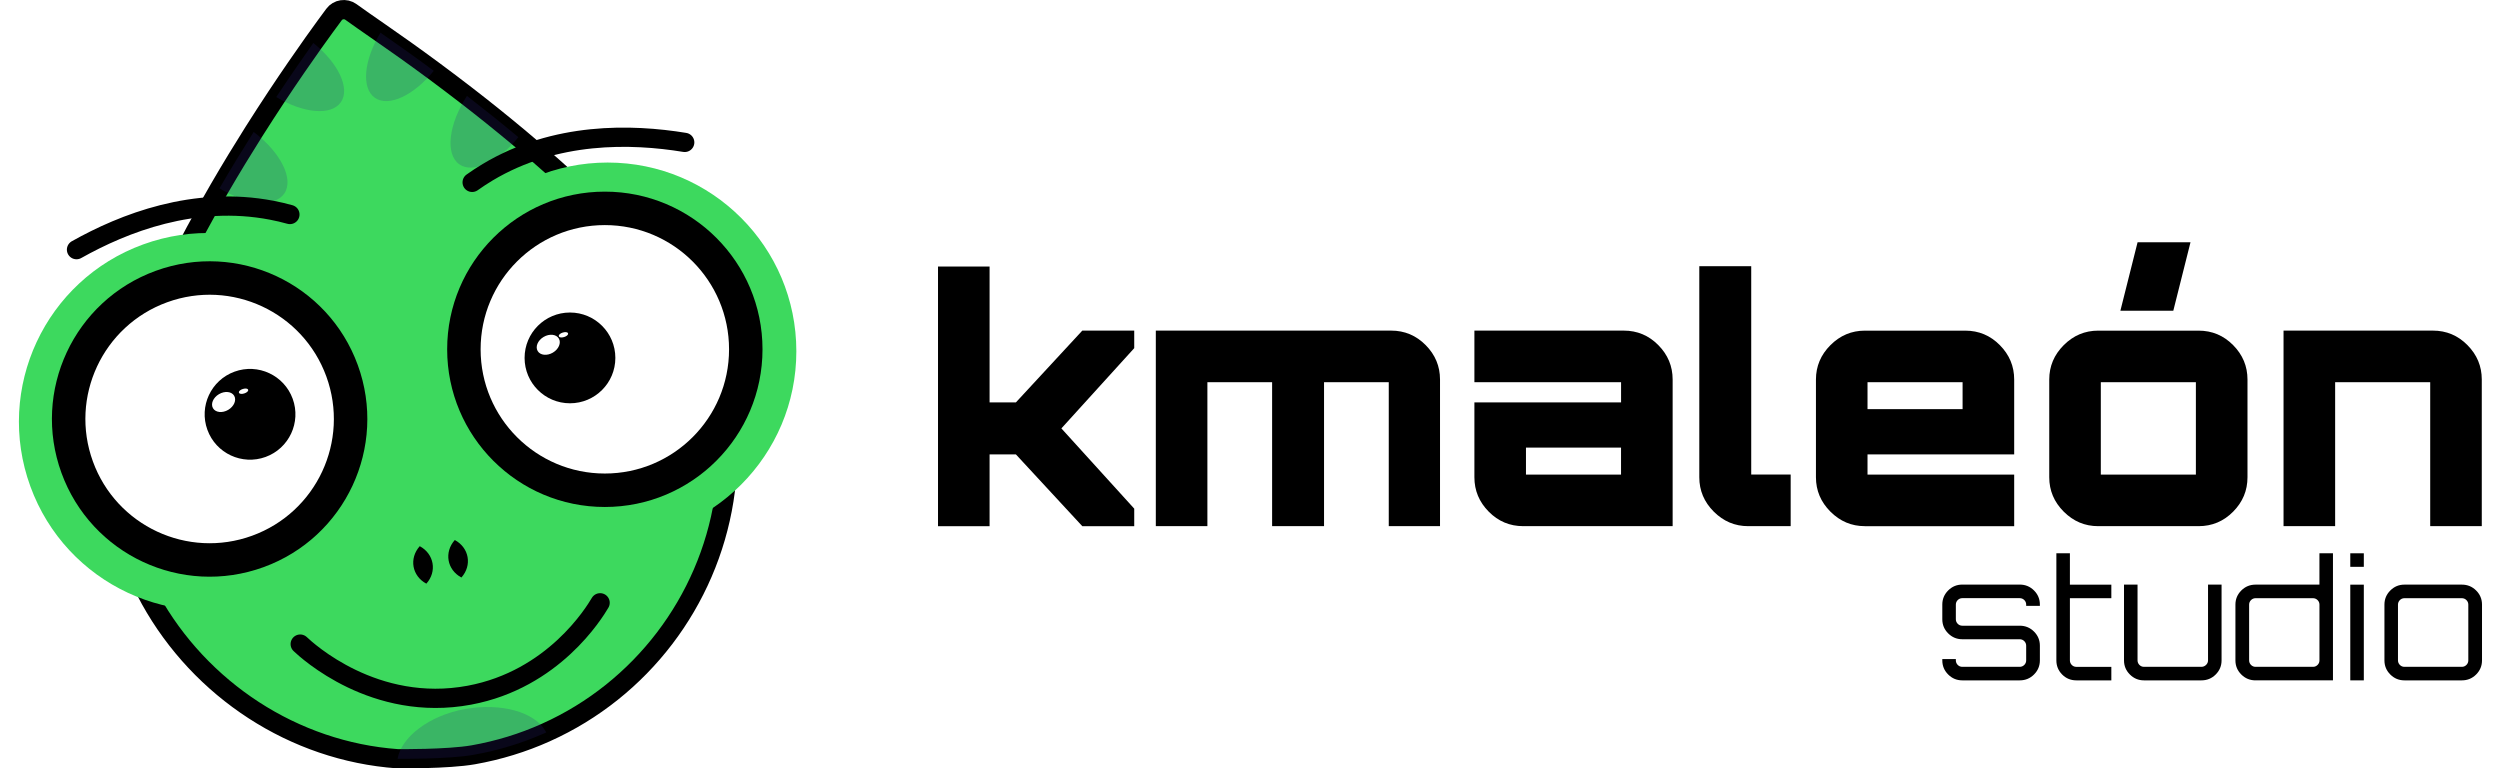 <?xml version="1.0" encoding="UTF-8"?>
<svg id="Capa_2" data-name="Capa 2" xmlns="http://www.w3.org/2000/svg" xmlns:xlink="http://www.w3.org/1999/xlink" viewBox="0 0 779.47 239.58">
  <defs>
    <style>
      .cls-1 {
        fill: #fff;
      }

      .cls-2 {
        fill: none;
        stroke-linecap: round;
      }

      .cls-2, .cls-3 {
        stroke: #000;
        stroke-miterlimit: 10;
        stroke-width: 6px;
      }

      .cls-3, .cls-4, .cls-5 {
        fill: #3dd95e;
      }

      .cls-6 {
        fill: #312783;
        opacity: .2;
      }

      .cls-4 {
        filter: url(#outer-glow-2);
      }

      .cls-5 {
        filter: url(#outer-glow-1);
      }
    </style>
    <filter id="outer-glow-1" filterUnits="userSpaceOnUse">
      <feOffset dx="0" dy="0"/>
      <feGaussianBlur result="blur" stdDeviation="1.88"/>
      <feFlood flood-color="#000" flood-opacity=".1"/>
      <feComposite in2="blur" operator="in"/>
      <feComposite in="SourceGraphic"/>
    </filter>
    <filter id="outer-glow-2" filterUnits="userSpaceOnUse">
      <feOffset dx="0" dy="0"/>
      <feGaussianBlur result="blur-2" stdDeviation="1.88"/>
      <feFlood flood-color="#000" flood-opacity=".1"/>
      <feComposite in2="blur-2" operator="in"/>
      <feComposite in="SourceGraphic"/>
    </filter>
  </defs>
  <g id="Capa_2-2" data-name="Capa 2">
    <g>
      <g>
        <path d="M611.82,212.13c-1.72,0-3.18-.61-4.4-1.83-1.22-1.22-1.83-2.68-1.83-4.4v-.41h4.22v.41c0,.55,.2,1.02,.59,1.42,.39,.39,.87,.59,1.42,.59h17.91c.55,0,1.02-.2,1.42-.59,.39-.39,.59-.87,.59-1.42v-4.58c0-.55-.2-1.02-.59-1.42-.4-.39-.87-.59-1.42-.59h-17.91c-1.72,0-3.18-.61-4.4-1.83-1.22-1.22-1.83-2.68-1.83-4.4v-4.58c0-1.71,.61-3.18,1.83-4.4,1.22-1.22,2.68-1.83,4.4-1.83h17.91c1.75,0,3.23,.61,4.45,1.83,1.22,1.22,1.83,2.68,1.83,4.4v.41h-4.27v-.41c0-.55-.2-1.02-.59-1.41-.4-.39-.87-.59-1.42-.59h-17.91c-.55,0-1.02,.2-1.42,.59-.39,.39-.59,.87-.59,1.41v4.58c0,.55,.2,1.02,.59,1.42,.39,.39,.87,.59,1.42,.59h17.91c1.75,0,3.23,.61,4.45,1.83,1.22,1.22,1.83,2.68,1.83,4.4v4.58c0,1.71-.61,3.18-1.83,4.4-1.22,1.22-2.7,1.83-4.45,1.83h-17.91Z"/>
        <path d="M647.38,212.13c-1.75,0-3.22-.61-4.43-1.83-1.2-1.22-1.8-2.68-1.8-4.4v-33.39h4.22v9.78h12.92v4.22h-12.92v19.4c0,.55,.2,1.02,.59,1.42,.39,.39,.87,.59,1.42,.59h10.91v4.22h-10.91Z"/>
        <path d="M668.47,212.13c-1.72,0-3.18-.61-4.4-1.83-1.22-1.22-1.83-2.68-1.83-4.4v-23.62h4.22v23.62c0,.55,.2,1.02,.59,1.42,.39,.39,.87,.59,1.42,.59h17.91c.55,0,1.03-.2,1.44-.59s.62-.87,.62-1.42v-23.62h4.22v23.62c0,1.71-.61,3.18-1.83,4.4-1.22,1.22-2.7,1.83-4.45,1.83h-17.91Z"/>
        <path d="M703.26,212.13c-1.75,0-3.23-.61-4.45-1.83-1.22-1.22-1.83-2.68-1.83-4.4v-17.39c0-1.71,.61-3.18,1.83-4.4,1.22-1.22,2.7-1.83,4.45-1.83h19.91v-9.78h4.22v39.62h-24.13Zm0-4.22h17.91c.55,0,1.02-.2,1.42-.59,.39-.39,.59-.87,.59-1.42v-17.39c0-.55-.2-1.02-.59-1.41-.4-.39-.87-.59-1.42-.59h-17.91c-.55,0-1.02,.2-1.42,.59-.39,.39-.59,.87-.59,1.41v17.39c0,.55,.2,1.02,.59,1.42,.39,.39,.87,.59,1.42,.59Z"/>
        <path d="M732.79,176.73v-4.22h4.22v4.22h-4.22Zm0,35.4v-29.84h4.22v29.84h-4.22Z"/>
        <path d="M749.67,212.13c-1.72,0-3.18-.61-4.4-1.83-1.22-1.22-1.83-2.68-1.83-4.4v-17.39c0-1.71,.61-3.18,1.83-4.4,1.22-1.22,2.68-1.83,4.4-1.83h17.91c1.75,0,3.23,.61,4.45,1.83,1.22,1.22,1.83,2.68,1.83,4.4v17.39c0,1.71-.61,3.18-1.83,4.4-1.22,1.22-2.7,1.83-4.45,1.83h-17.91Zm0-4.22h17.91c.55,0,1.02-.2,1.42-.59,.39-.39,.59-.87,.59-1.42v-17.39c0-.55-.2-1.02-.59-1.41-.39-.39-.87-.59-1.42-.59h-17.91c-.55,0-1.02,.2-1.42,.59-.39,.39-.59,.87-.59,1.41v17.39c0,.55,.2,1.02,.59,1.42,.39,.39,.87,.59,1.42,.59Z"/>
      </g>
      <g>
        <path d="M292.46,164.05V83.11h16.08v42.36h8.2l20.71-22.39h16.19v5.47l-22.71,25.02,22.71,25.02v5.47h-16.19l-20.71-22.39h-8.2v22.39h-16.08Z"/>
        <path d="M360.37,164.05v-60.97h73.37c4.2,0,7.79,1.51,10.77,4.52,2.98,3.01,4.47,6.59,4.47,10.72v45.73h-15.98v-44.89h-20.18v44.89h-16.19v-44.89h-20.18v44.89h-16.08Z"/>
        <path d="M474.94,164.05c-4.21,0-7.8-1.51-10.77-4.52-2.98-3.01-4.47-6.59-4.47-10.72v-23.34h45.73v-6.31h-45.73v-16.08h46.57c4.21,0,7.8,1.51,10.77,4.52,2.98,3.01,4.47,6.59,4.47,10.72v45.73h-46.57Zm4.31-16.08h26.17v-8.41h-29.64v8.41h3.47Z"/>
        <path d="M545.06,164.05c-4.14,0-7.71-1.51-10.72-4.52-3.01-3.01-4.52-6.59-4.52-10.72V83h16.19v64.96h12.3v16.08h-13.24Z"/>
        <path d="M581.43,164.05c-4.14,0-7.71-1.51-10.72-4.52-3.01-3.01-4.52-6.59-4.52-10.72v-30.48c0-4.13,1.51-7.71,4.52-10.72s6.59-4.52,10.72-4.52h31.33c4.2,0,7.8,1.51,10.77,4.52,2.98,3.01,4.47,6.59,4.47,10.72v23.34h-45.73v6.31h45.73v16.08h-46.57Zm.84-36.48h29.64v-8.41h-29.64v8.41Z"/>
        <path d="M654.17,164.05c-4.14,0-7.71-1.51-10.72-4.52-3.01-3.01-4.52-6.59-4.52-10.72v-30.48c0-4.13,1.51-7.71,4.52-10.72s6.59-4.52,10.72-4.52h31.33c4.2,0,7.8,1.51,10.77,4.52,2.98,3.01,4.47,6.59,4.47,10.72v30.48c0,4.14-1.49,7.71-4.47,10.72-2.98,3.01-6.57,4.52-10.77,4.52h-31.33Zm4.31-16.08h26.17v-28.8h-29.64v28.8h3.47Zm2.63-51.09l5.36-21.34h16.5l-5.36,21.34h-16.5Z"/>
        <path d="M711.98,164.05v-60.97h46.57c4.2,0,7.8,1.51,10.77,4.52,2.98,3.01,4.47,6.59,4.47,10.72v45.73h-16.08v-44.89h-29.64v44.89h-16.08Z"/>
      </g>
      <g>
        <path class="cls-3" d="M225.45,124.09c1.04,5.9,1.51,11.76,1.46,17.53-.03,4.81-.43,9.57-1.18,14.24-5.04,31.7-25.85,59.19-55.42,72.48-.06,.03-.11,.05-.17,.08-7.07,3.17-14.62,5.51-22.59,6.92-7.97,1.4-23.59,1.23-23.59,1.23,0,0,.05,0,0,0-32.41-2.32-61.49-21.53-77.09-49.65-2.3-4.13-4.31-8.47-5.98-12.98-2.03-5.41-3.59-11.07-4.63-16.97-.06-.34-.12-.69-.17-1.04-2.54-16.63,3.59-38.22,13.15-59.95,1.97-4.52,4.12-9.06,6.37-13.56,1.72-3.46,3.5-6.91,5.34-10.32,2.43-4.56,4.96-9.03,7.49-13.39,3.57-6.15,7.18-12.06,10.66-17.58,2.43-3.83,4.78-7.47,7.04-10.88,4.35-6.56,8.32-12.28,11.56-16.86,2.72-3.81,4.92-6.83,6.44-8.86,1.23-1.67,3.59-2.02,5.27-.81,2.14,1.53,5.31,3.78,9.22,6.47,4.62,3.19,10.3,7.21,16.63,11.89,3.29,2.43,6.74,5.04,10.33,7.81,5.17,3.99,10.57,8.32,16.03,12.87,3.87,3.24,7.77,6.57,11.61,10.02,2.89,2.58,5.74,5.2,8.54,7.87,3.65,3.46,7.22,6.99,10.62,10.56,16.41,17.15,29.56,35.34,32.86,51.84,.08,.35,.14,.7,.2,1.04Z"/>
        <path class="cls-6" d="M106.26,31.88c-2.98,4.28-11.67,3.46-20.13-1.62,4.35-6.56,8.32-12.28,11.56-16.86,7.77,6.24,11.59,14.19,8.57,18.49Z"/>
        <path class="cls-6" d="M88.61,60.38c-2.99,4.29-11.7,3.47-20.18-1.66,3.57-6.15,7.18-12.06,10.66-17.58,8.41,6.32,12.66,14.77,9.52,19.24Z"/>
        <path class="cls-6" d="M116.89,30.49c4.26,3,12.15-.74,18.36-8.41-6.33-4.68-12.02-8.7-16.63-11.89-5.17,8.52-6.04,17.3-1.73,20.3Z"/>
        <path class="cls-6" d="M143.22,51.23c4.28,3.01,12.18-.74,18.4-8.46-5.46-4.56-10.87-8.88-16.03-12.87-5.74,8.82-6.85,18.21-2.36,21.34Z"/>
        <path class="cls-6" d="M170.31,228.36c-.06,.02-.11,.05-.17,.08-7.07,3.17-14.62,5.51-22.59,6.92-7.97,1.4-23.59,1.23-23.59,1.23,0,0,.05,0,0,0,1.12-6.67,9.74-13.53,21.11-15.54,11.37-2,21.69,1.03,25.03,6.92,.08,.14,.15,.26,.21,.4Z"/>
        <circle class="cls-5" cx="189.45" cy="109.52" r="58.84"/>
        <circle class="cls-4" cx="64.75" cy="131.5" r="58.84" transform="translate(-41.07 30.08) rotate(-20)"/>
        <circle cx="65.36" cy="130.64" r="49.16" transform="translate(-40.74 30.23) rotate(-20)"/>
        <circle cx="188.58" cy="108.91" r="49.16"/>
        <circle class="cls-1" cx="65.36" cy="130.64" r="38.73" transform="translate(-40.74 30.23) rotate(-20)"/>
        <circle class="cls-1" cx="188.58" cy="108.91" r="38.73"/>
        <path class="cls-2" d="M93.6,200.82c2.09,1.99,23.19,21.46,52.76,15.93,26.19-4.9,38.88-25.63,40.75-28.81"/>
        <g>
          <g>
            <line x1="130.87" y1="170.29" x2="132.93" y2="181.98"/>
            <path d="M130.87,170.29c4.48,2.42,5.46,7.89,2.06,11.69-4.5-2.41-5.44-7.89-2.06-11.69h0Z"/>
          </g>
          <g>
            <line x1="141.8" y1="168.37" x2="143.86" y2="180.06"/>
            <path d="M141.8,168.37c4.48,2.42,5.46,7.89,2.06,11.69-4.5-2.41-5.44-7.89-2.06-11.69h0Z"/>
          </g>
        </g>
        <path class="cls-2" d="M23.85,77.84c14.73-8.27,36.73-16.94,60.92-12.28,1.92,.37,3.8,.81,5.62,1.32"/>
        <path class="cls-2" d="M213.49,44.4c-16.67-2.73-40.31-3.35-61.45,9.3-1.68,1.01-3.29,2.06-4.83,3.16"/>
        <g>
          <circle cx="77.96" cy="129.18" r="14.15" transform="translate(-39.48 34.45) rotate(-20)"/>
          <ellipse class="cls-1" cx="69.72" cy="125.34" rx="3.83" ry="2.84" transform="translate(-54.05 52.86) rotate(-30.56)"/>
          <ellipse class="cls-1" cx="75.93" cy="121.97" rx="1.5" ry=".73" transform="translate(-32.9 28.18) rotate(-17.34)"/>
        </g>
        <g>
          <circle cx="177.71" cy="111.59" r="14.15"/>
          <ellipse class="cls-1" cx="170.94" cy="107.49" rx="3.83" ry="2.84" transform="translate(-30.91 101.85) rotate(-30.56)"/>
          <ellipse class="cls-1" cx="175.68" cy="104.38" rx="1.5" ry=".73" transform="translate(-23.13 57.11) rotate(-17.34)"/>
        </g>
      </g>
    </g>
  </g>
</svg>